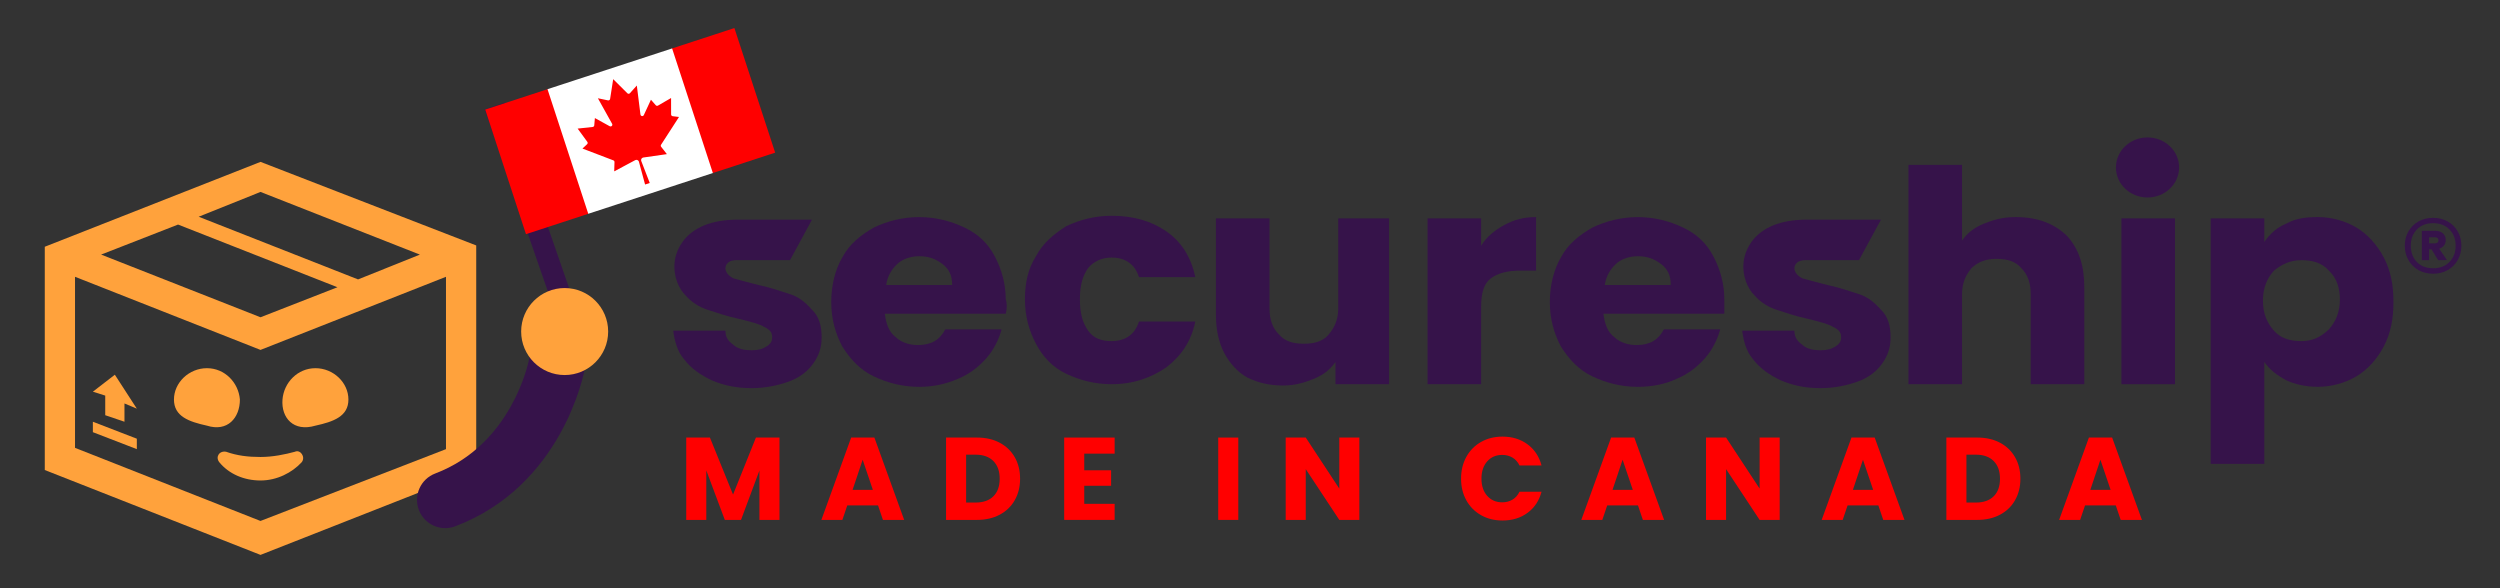 <?xml version="1.0" encoding="UTF-8"?>
<svg id="Layer_1" xmlns="http://www.w3.org/2000/svg" version="1.1" viewBox="0 0 170 40">
  <rect x="0" y="0" width="170" height="40" fill="#333333" stroke="none"/>
  <!-- Generator: Adobe Illustrator 29.2.1, SVG Export Plug-In . SVG Version: 2.1.0 Build 116)  -->
  <defs>
    <style>
      .st0 {
        fill: #36134a;
      }

      .st1 {
        fill: #ffa23c;
      }

      .st2 {
        fill: #fff;
      }

      .st3 {
        fill: red;
      }
    </style>
  </defs>
  <g>
    <path class="st1" d="M20.05,30.72c-.654.178-1.495.355-2.336.355s-1.588-.089-2.336-.355c-.467-.089-.747.355-.467.71.654.799,1.682,1.243,2.803,1.243s2.149-.533,2.803-1.243c.28-.355-.093-.888-.467-.71Z"/>
    <path class="st1" d="M7.156,28.234l1.308.444v-1.243l.841.355-1.495-2.309-1.495,1.154.841.266v1.332Z"/>
    <path class="st1" d="M6.315,29.388l2.99,1.154v-.71l-2.99-1.154v.71Z"/>
    <path class="st1" d="M17.714,11.008l-14.669,5.771v15.183l14.669,5.771,14.669-5.771v-15.272l-14.669-5.683ZM28.552,17.313l-4.204,1.687-10.838-4.262,4.204-1.687,10.838,4.262ZM22.946,19.532l-5.232,2.042-10.838-4.262,5.232-2.042,10.838,4.262ZM17.714,35.426l-12.613-4.972v-11.632l12.613,4.972,12.613-4.972v11.72l-12.613,4.883Z"/>
    <path class="st1" d="M16.313,27.168c-.093-1.154-1.028-2.131-2.242-2.131-1.215,0-2.242.977-2.242,2.131,0,1.154,1.028,1.509,2.242,1.776,1.402.444,2.242-.533,2.242-1.776Z"/>
    <path class="st1" d="M19.209,27.168c.093-1.154,1.028-2.131,2.242-2.131,1.215,0,2.242.977,2.242,2.131,0,1.154-1.028,1.509-2.242,1.776-1.495.444-2.336-.533-2.242-1.776Z"/>
  </g>
  <path class="st0" d="M30.277,35.913c-.775,0-1.505-.473-1.796-1.241-.375-.991.124-2.1,1.116-2.475,5.199-1.968,6.337-7.541,6.383-7.777.202-1.038,1.207-1.721,2.243-1.524,1.039.197,1.723,1.192,1.53,2.232-.06.322-1.545,7.915-8.797,10.66-.224.084-.453.125-.679.125Z"/>
  <g>
    <path class="st3" d="M53.005,29.754v5.6h-1.364v-3.358l-1.252,3.358h-1.101l-1.26-3.366v3.366h-1.364v-5.6h1.611l1.572,3.877,1.556-3.877h1.603Z"/>
    <path class="st3" d="M59.706,34.365h-2.09l-.335.989h-1.428l2.026-5.6h1.579l2.026,5.6h-1.444l-.335-.989ZM59.355,33.312l-.694-2.05-.686,2.05h1.38Z"/>
    <path class="st3" d="M67.978,30.105c.442.234.783.562,1.025.985.242.423.363.911.363,1.464,0,.548-.121,1.034-.363,1.46-.242.426-.585.755-1.029.989-.444.234-.958.351-1.544.351h-2.098v-5.6h2.098c.591,0,1.106.117,1.548.351ZM67.547,33.751c.287-.282.431-.681.431-1.197,0-.516-.143-.917-.431-1.205-.287-.287-.689-.431-1.205-.431h-.646v3.255h.646c.516,0,.918-.141,1.205-.423Z"/>
    <path class="st3" d="M73.729,30.847v1.133h1.826v1.053h-1.826v1.228h2.066v1.093h-3.43v-5.6h3.43v1.093h-2.066Z"/>
    <path class="st3" d="M84.204,29.754v5.6h-1.364v-5.6h1.364Z"/>
    <path class="st3" d="M92.436,35.354h-1.364l-2.281-3.454v3.454h-1.364v-5.6h1.364l2.281,3.47v-3.47h1.364v5.6Z"/>
    <path class="st3" d="M99.711,31.066c.239-.434.573-.771,1.001-1.013.428-.242.913-.363,1.456-.363.665,0,1.234.175,1.707.526s.79.83.949,1.436h-1.499c-.112-.234-.27-.412-.475-.535-.205-.122-.438-.183-.698-.183-.42,0-.761.146-1.021.439s-.391.683-.391,1.173.13.88.391,1.173.601.439,1.021.439c.26,0,.493-.061.698-.183s.363-.3.475-.535h1.499c-.159.606-.476,1.084-.949,1.432-.473.349-1.042.523-1.707.523-.543,0-1.028-.121-1.456-.363-.428-.242-.762-.578-1.001-1.009-.24-.431-.359-.923-.359-1.476s.12-1.046.359-1.48Z"/>
    <path class="st3" d="M111.382,34.365h-2.09l-.335.989h-1.428l2.026-5.6h1.579l2.026,5.6h-1.444l-.335-.989ZM111.031,33.312l-.694-2.05-.686,2.05h1.38Z"/>
    <path class="st3" d="M121.018,35.354h-1.364l-2.281-3.454v3.454h-1.364v-5.6h1.364l2.281,3.47v-3.47h1.364v5.6Z"/>
    <path class="st3" d="M127.727,34.365h-2.09l-.335.989h-1.428l2.026-5.6h1.579l2.026,5.6h-1.444l-.335-.989ZM127.376,33.312l-.694-2.05-.686,2.05h1.38Z"/>
    <path class="st3" d="M135.999,30.105c.442.234.783.562,1.025.985.242.423.363.911.363,1.464,0,.548-.121,1.034-.363,1.46-.242.426-.585.755-1.029.989-.444.234-.958.351-1.544.351h-2.098v-5.6h2.098c.591,0,1.106.117,1.548.351ZM135.568,33.751c.287-.282.431-.681.431-1.197,0-.516-.143-.917-.431-1.205-.287-.287-.689-.431-1.205-.431h-.646v3.255h.646c.516,0,.918-.141,1.205-.423Z"/>
    <path class="st3" d="M143.873,34.365h-2.09l-.335.989h-1.428l2.026-5.6h1.579l2.026,5.6h-1.444l-.335-.989ZM143.522,33.312l-.694-2.05-.686,2.05h1.38Z"/>
  </g>
  <rect class="st0" x="35.94" y="6.705" width="1.44" height="18.399" transform="translate(-3.187 12.881) rotate(-19.114)"/>
  <g>
    <path class="st3" d="M32.994,7.451l4.236-1.386.232.118,8.123-2.658.118-.232,4.236-1.386,2.772,8.473-4.236,1.386-.232-.118-8.123,2.658-.118.232-4.236,1.386-2.772-8.473Z"/>
    <path class="st2" d="M37.23,6.065l8.473-2.772,2.772,8.473-8.473,2.772-2.772-8.473ZM44.184,12.446l-.578-1.497c-.035-.091.011-.193.102-.228.012-.005.024-.008.037-.01l1.603-.23-.39-.498c-.032-.041-.035-.097-.007-.14l1.221-1.889-.431-.052c-.06-.008-.106-.059-.106-.12l-.002-1.117-.89.516c-.05.029-.113.018-.151-.025l-.328-.375-.484,1.046c-.029.06-.101.086-.161.057-.037-.018-.063-.053-.068-.094l-.247-1.975-.468.522c-.044.05-.12.055-.17.01-.002-.002-.004-.004-.006-.006l-.963-.959-.209,1.343c-.01.066-.071.111-.137.102-.003-0-.005-.001-.008-.001l-.686-.145.968,1.739c.032.058.011.132-.047.164-.036.02-.08.02-.116.001l-1.009-.557-.043.497c-.005.057-.05.103-.107.109l-1.023.11.659.902c.036.049.03.117-.014.159l-.317.297,2.101.802c.048.018.079.066.077.117l-.02.632,1.429-.763c.086-.046.193-.013.238.073.006.011.011.023.014.035l.419,1.549.318-.104Z"/>
  </g>
  <circle class="st1" cx="38.397" cy="22.545" r="2.958"/>
  <g>
    <path class="st0" d="M68.389,21.332h-8.222c.093.71.28,1.243.747,1.598.374.355.934.533,1.495.533.934,0,1.495-.355,1.869-1.066h3.831c-.187.71-.561,1.421-1.028,1.954-.561.621-1.121,1.065-1.962,1.421-.841.355-1.682.533-2.616.533-1.121,0-2.149-.266-3.083-.71-.934-.444-1.588-1.154-2.149-2.042-.467-.888-.747-1.865-.747-3.019,0-1.154.28-2.22.747-3.019.467-.888,1.215-1.509,2.149-2.042.934-.444,1.962-.71,3.083-.71,1.121,0,2.149.266,3.083.71.934.444,1.588,1.066,2.056,1.953.467.888.748,1.865.748,2.93.093.266.093.622,0,.977ZM64.745,19.378c0-.622-.187-1.065-.654-1.421-.467-.355-.934-.533-1.588-.533-.561,0-1.121.178-1.495.533-.374.355-.654.799-.748,1.421h4.485Z"/>
    <path class="st0" d="M70.444,17.425c.467-.888,1.215-1.509,2.056-2.042.934-.444,1.962-.71,3.083-.71,1.495,0,2.71.355,3.737,1.065,1.028.71,1.682,1.776,1.962,3.108h-3.831c-.28-.888-.934-1.332-1.869-1.332-.654,0-1.215.266-1.588.71-.374.533-.561,1.154-.561,2.131,0,.977.187,1.598.561,2.131.374.533.934.71,1.588.71.934,0,1.588-.444,1.869-1.332h3.831c-.28,1.332-.934,2.309-1.962,3.108-1.028.71-2.242,1.154-3.737,1.154-1.121,0-2.149-.266-3.083-.71-.934-.444-1.588-1.154-2.056-2.042-.467-.888-.748-1.865-.748-3.019,0-1.065.187-2.042.748-2.93Z"/>
    <path class="st0" d="M94.456,14.85v11.276h-3.644v-1.509c-.374.533-.841.888-1.495,1.154-.654.266-1.308.444-2.056.444-.934,0-1.682-.178-2.429-.533-.654-.355-1.215-.977-1.588-1.687-.374-.71-.561-1.598-.561-2.575v-6.571h3.644v6.127c0,.71.187,1.332.654,1.776.374.444.934.622,1.682.622.747,0,1.308-.178,1.682-.622.374-.444.654-.977.654-1.776v-6.127h3.457Z"/>
    <path class="st0" d="M102.305,15.294c.654-.355,1.309-.533,2.149-.533v3.64h-1.028c-.935,0-1.588.178-2.056.533-.467.355-.653.977-.653,1.953v5.239h-3.644v-11.276h3.644v1.865c.373-.622.934-1.065,1.588-1.421Z"/>
    <path class="st0" d="M117.254,21.332h-8.222c.094.71.28,1.243.748,1.598.373.355.934.533,1.494.533.935,0,1.495-.355,1.869-1.066h3.83c-.187.71-.561,1.421-1.027,1.954-.561.621-1.121,1.065-1.962,1.421-.748.355-1.682.533-2.616.533-1.121,0-2.149-.266-3.083-.71-.935-.444-1.588-1.154-2.149-2.042-.468-.888-.748-1.865-.748-3.019,0-1.154.28-2.22.748-3.019.467-.888,1.214-1.509,2.149-2.042.935-.444,1.962-.71,3.083-.71,1.121,0,2.149.266,3.083.71.935.444,1.589,1.066,2.056,1.953.467.888.747,1.865.747,2.93v.977ZM113.61,19.378c0-.622-.187-1.065-.654-1.421-.467-.355-.934-.533-1.588-.533-.561,0-1.121.178-1.495.533-.373.355-.653.799-.747,1.421h4.485Z"/>
    <path class="st0" d="M140.519,16.004c.841.888,1.214,2.042,1.214,3.552v6.57h-3.644v-6.127c0-.71-.187-1.332-.653-1.776-.374-.444-.935-.622-1.682-.622-.654,0-1.215.178-1.683.622-.373.444-.653.977-.653,1.776v6.127h-3.644v-14.917h3.644v5.15c.373-.533.841-.888,1.495-1.154.653-.266,1.308-.444,2.149-.444,1.495,0,2.616.444,3.457,1.243Z"/>
    <path class="st0" d="M147.9,14.85v11.276h-3.644v-11.276h3.644Z"/>
    <path class="st0" d="M155.468,15.205c.653-.355,1.308-.444,2.149-.444.935,0,1.868.266,2.616.71.747.444,1.401,1.154,1.868,2.042.467.888.654,1.865.654,3.019,0,1.154-.187,2.131-.654,3.019-.467.888-1.121,1.598-1.868,2.042-.748.444-1.682.71-2.616.71-.841,0-1.588-.178-2.149-.444-.654-.355-1.121-.71-1.495-1.243v6.926h-3.644V14.85h3.644v1.598c.374-.533.841-.977,1.495-1.243ZM158.364,18.402c-.467-.533-1.121-.71-1.868-.71s-1.308.266-1.869.71c-.467.533-.747,1.154-.747,2.042,0,.888.28,1.509.747,2.042.468.533,1.122.71,1.869.71s1.308-.266,1.868-.799c.468-.533.748-1.154.748-2.042,0-.71-.187-1.421-.748-1.953Z"/>
    <path class="st0" d="M53.72,20c-.561-.178-1.308-.444-2.149-.622-.748-.177-1.308-.355-1.682-.444-.374-.178-.561-.444-.561-.71,0,0,0-.533.748-.533h3.644l1.495-2.753h-5.232c-4.018.089-4.111,2.93-4.111,2.93-.093.888.28,1.776.748,2.22.374.444.934.799,1.495.977.561.178,1.308.444,2.149.622.748.178,1.402.355,1.682.533.374.178.561.355.561.71,0,.266-.093.444-.374.622-.28.178-.561.266-1.028.266-.467,0-.934-.089-1.215-.355-.374-.266-.561-.533-.561-.977h-3.55c.093.71.28,1.421.748,1.953.467.622,1.121,1.066,1.869,1.421.841.355,1.682.533,2.709.533.934,0,1.775-.178,2.523-.444.747-.266,1.308-.71,1.682-1.243.374-.533.561-1.066.561-1.776,0-.799-.187-1.421-.654-1.865-.467-.533-.934-.888-1.495-1.065Z"/>
    <path class="st0" d="M126.411,20c-.561-.178-1.309-.444-2.149-.622-.747-.178-1.308-.355-1.682-.444-.373-.178-.561-.444-.561-.71,0,0,0-.533.748-.533h3.644l1.494-2.753h-5.232c-4.018.089-4.111,2.93-4.111,2.93-.094.888.28,1.776.747,2.22.374.444.935.799,1.495.977.561.178,1.308.444,2.149.622.747.178,1.401.355,1.682.533.374.178.561.355.561.71,0,.266-.094.444-.374.622-.28.178-.561.266-1.027.266-.467,0-.935-.089-1.215-.355-.373-.266-.561-.533-.561-.977h-3.55c.094.71.28,1.421.747,1.953.468.622,1.121,1.066,1.869,1.421.841.355,1.682.533,2.709.533.935,0,1.775-.178,2.523-.444.747-.266,1.308-.71,1.682-1.243.374-.533.561-1.066.561-1.776,0-.799-.187-1.421-.654-1.865-.467-.533-.934-.888-1.494-1.065Z"/>
    <path class="st0" d="M146.031,13.429c1.187,0,2.149-.914,2.149-2.042s-.962-2.042-2.149-2.042-2.149.914-2.149,2.042.962,2.042,2.149,2.042Z"/>
    <path class="st0" d="M166.442,15.059c.293.164.521.39.685.678.165.288.247.612.247.971,0,.359-.082.685-.247.976-.164.291-.392.519-.685.683-.291.164-.62.246-.988.246-.374,0-.707-.082-.998-.246-.291-.164-.519-.392-.684-.683-.164-.291-.246-.616-.246-.976,0-.359.082-.683.246-.971.165-.288.393-.514.684-.678.292-.164.624-.246.998-.246.367,0,.697.082.988.246ZM166.562,17.815c.282-.285.422-.654.422-1.106,0-.452-.14-.821-.422-1.106-.282-.285-.652-.427-1.108-.427-.463,0-.832.142-1.107.427-.275.285-.413.653-.413,1.106,0,.452.138.821.413,1.106.275.285.644.427,1.107.427.456,0,.826-.142,1.108-.427ZM166.191,16.695c-.079.102-.188.175-.328.218l.532.771-.599.009-.456-.743h-.161v.743h-.495v-1.998h.912c.216,0,.389.056.518.167.13.112.196.264.196.455,0,.149-.041.274-.119.376ZM165.179,16.551h.389c.07,0,.129-.019.177-.056.047-.037.071-.09.071-.158,0-.068-.024-.12-.071-.153-.047-.034-.107-.051-.177-.051h-.389v.418Z"/>
  </g>
</svg>